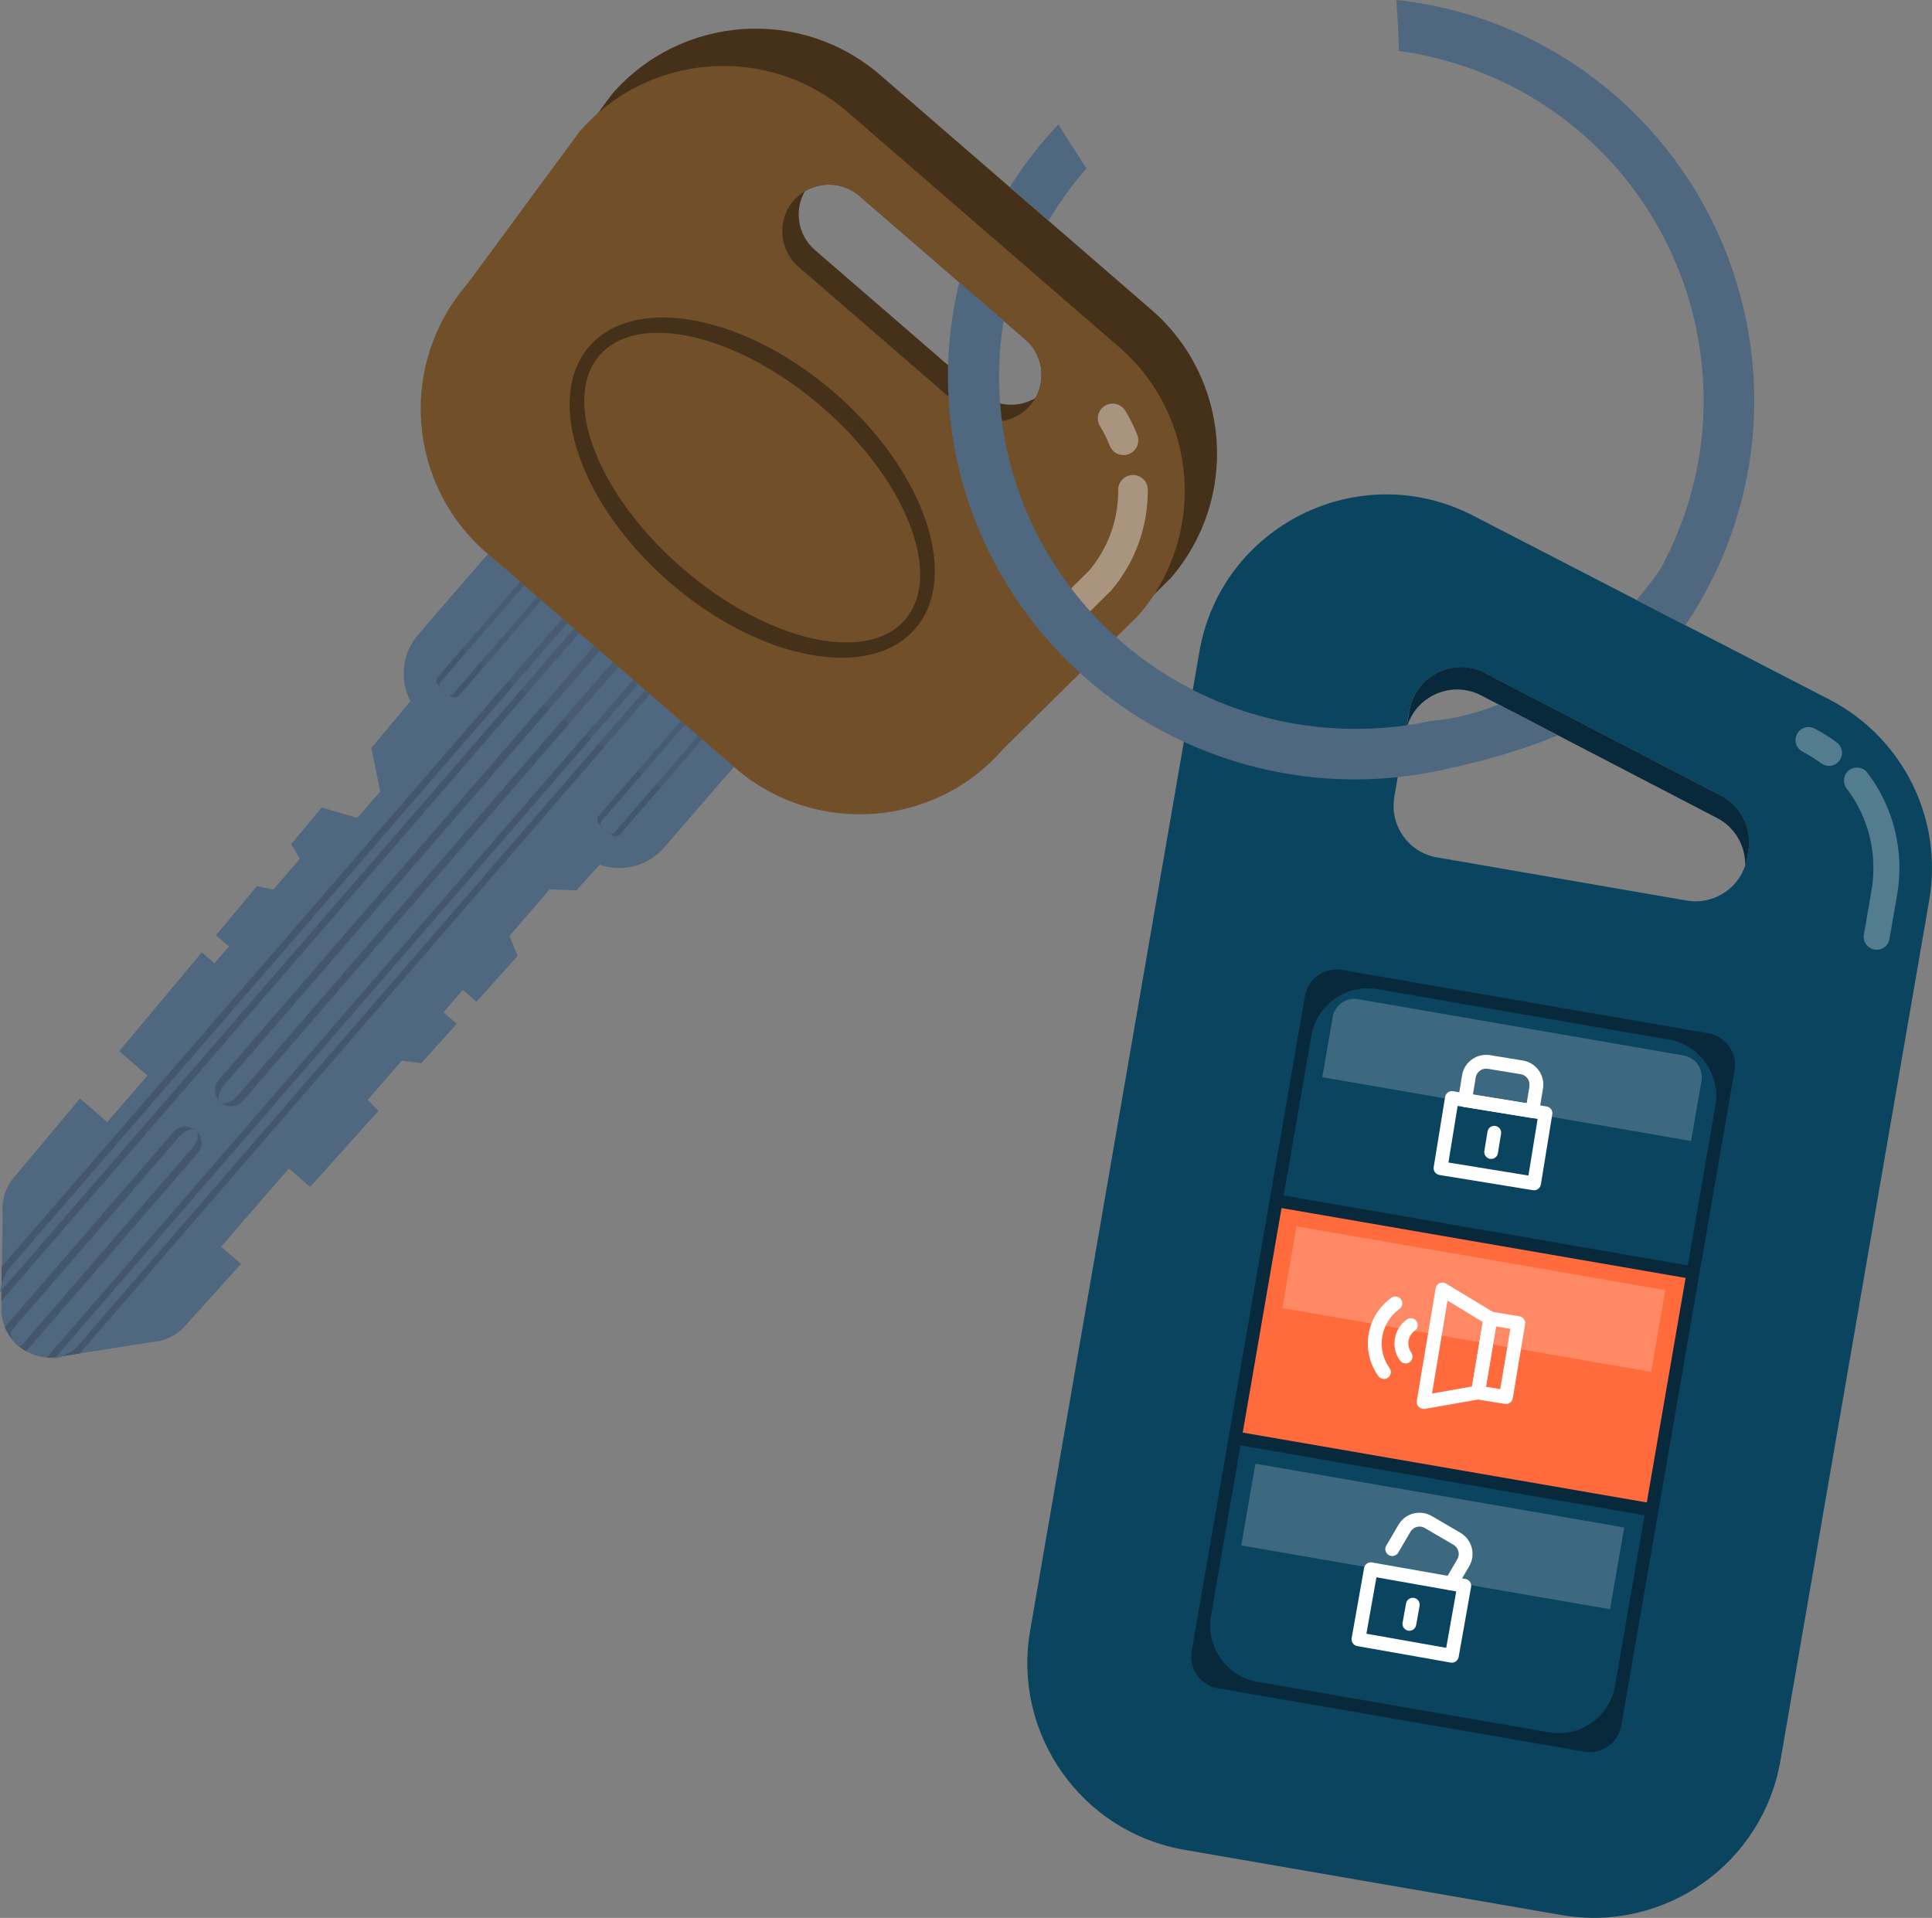     <svg width="138" height="137" viewBox="0 0 138 137" fill="none" xmlns="http://www.w3.org/2000/svg">
        <rect x="0" y="0" width="138" height="137" fill="#808080" stroke="none"/>
        <g clip-path="url(#clip0_1895_1162)">
            <path
                d="M43.694 6.749L35.673 17.635C30.755 23.316 31.378 31.908 37.059 36.821L54.816 52.188C60.496 57.107 69.086 56.484 73.998 50.802L83.615 41.302C88.534 35.621 87.911 27.029 82.23 22.116L62.876 5.363C57.195 0.444 48.605 1.067 43.694 6.749ZM56.678 14.34C57.885 12.947 60.006 12.795 61.398 14.002L73.242 24.251C74.634 25.457 74.787 27.579 73.58 28.971C72.374 30.363 70.253 30.516 68.861 29.309L57.016 19.06C55.624 17.853 55.472 15.732 56.678 14.34Z"
                fill="#453019" />
            <path
                d="M41.453 60.972L30.3 51.32C28.531 49.789 28.337 47.105 29.869 45.336L34.856 39.57L52.424 54.775L47.436 60.54C45.905 62.31 43.222 62.504 41.453 60.972Z"
                fill="#506780" />
            <path
                d="M7.656 80.158L10.533 76.83L8.517 75.087L14.417 68.026L15.318 68.808L16.352 67.608L15.431 66.806L18.347 63.299L19.52 63.538L21.423 61.343L20.8 60.296L22.974 57.684L25.519 58.426L27.163 56.53L26.52 53.434L36.721 41.183L50.56 53.163L41.181 63.597L39.266 63.525L36.389 66.853L36.979 68.271L34.03 71.559L33.055 70.711L31.677 72.309L32.624 73.131L30.092 75.948L28.687 75.769L26.268 78.567L27.03 79.356L22.152 84.785L20.634 83.466L15.795 89.055L17.214 90.281L13.277 94.657C12.647 95.386 11.745 95.824 10.784 95.877L3.811 96.977C1.909 97.077 0.272 95.658 0.1 93.762L0.186 86.701C0.1 85.74 0.405 84.785 1.034 84.063L5.714 78.468L7.669 80.158H7.656Z"
                fill="#506780" />
            <path d="M41.373 45.214L0.093 92.933L0.126 90.48L40.174 44.179L41.373 45.214Z" fill="#44566B" />
            <path d="M5.694 96.679L3.792 96.977C3.639 96.984 3.493 96.977 3.341 96.971L45.225 48.555L46.424 49.589L5.694 96.679Z" fill="#44566B" />
            <path
                d="M13.999 80.761C14.476 81.172 14.529 81.895 14.118 82.373L1.869 96.527C1.186 96.142 0.643 95.539 0.338 94.803L12.381 80.874C12.792 80.397 13.515 80.344 13.992 80.755L13.999 80.761Z"
                fill="#44566B" />
            <path
                d="M13.999 80.761C14.258 80.987 14.132 81.55 13.714 82.028L1.472 96.182C1.061 96.029 0.795 95.671 0.736 95.147L12.779 81.219C13.19 80.741 13.734 80.536 13.992 80.755L13.999 80.761Z"
                fill="#506780" />
            <path
                d="M44.17 47.633L17.366 78.62C16.955 79.097 16.233 79.15 15.755 78.739C15.278 78.328 15.225 77.606 15.636 77.128L42.441 46.142L44.17 47.64V47.633Z"
                fill="#44566B" />
            <path
                d="M43.766 47.289L16.962 78.275C16.551 78.753 16.007 78.958 15.749 78.739C15.49 78.514 15.616 77.951 16.034 77.473L42.839 46.487L43.773 47.295L43.766 47.289Z"
                fill="#506780" />
            <path d="M0.106 91.707L0.49 90.792L40.538 44.498L41.009 44.895L0 92.303L0.106 91.707Z" fill="#506780" />
            <path d="M4.481 96.871L3.891 97.064H3.877L45.582 48.853L46.08 49.284L5.349 96.381L4.487 96.878L4.481 96.871Z" fill="#506780" />
            <path
                d="M43.666 59.643L42.814 58.905C42.629 58.744 42.604 58.459 42.769 58.269L48.635 51.493L50.163 52.817L44.297 59.593C44.136 59.778 43.852 59.803 43.661 59.638L43.666 59.643Z"
                fill="#44566B" />
            <path
                d="M43.504 59.5L42.983 59.049C42.868 58.949 42.856 58.781 42.955 58.666L48.935 51.751L49.867 52.558L43.888 59.472C43.788 59.588 43.62 59.6 43.504 59.5Z"
                fill="#506780" />
            <path
                d="M32.185 49.711L31.333 48.974C31.147 48.813 31.122 48.528 31.287 48.338L37.15 41.559L38.678 42.882L32.816 49.66C32.655 49.846 32.371 49.871 32.18 49.706L32.185 49.711Z"
                fill="#44566B" />
            <path
                d="M32.008 49.563L31.486 49.112C31.371 49.013 31.359 48.844 31.459 48.729L37.438 41.815L38.371 42.621L32.391 49.536C32.291 49.651 32.123 49.663 32.008 49.563Z"
                fill="#506780" />
            <path
                d="M41.387 9.414L33.367 20.3C28.449 25.981 29.072 34.573 34.752 39.486L52.509 54.853C58.19 59.765 66.78 59.149 71.691 53.467L81.309 43.967C86.227 38.286 85.604 29.694 79.924 24.781L60.569 8.028C54.889 3.109 46.298 3.732 41.387 9.414ZM56.678 14.34C57.885 12.947 60.006 12.795 61.398 14.002L73.242 24.251C74.634 25.457 74.787 27.579 73.58 28.971C72.374 30.363 70.253 30.516 68.861 29.309L57.016 19.06C55.624 17.853 55.472 15.732 56.678 14.34Z"
                fill="#704F29" />
            <g style="mix-blend-mode:soft-light" opacity="0.4">
                <path
                    d="M79.559 32.253C79.844 32.498 80.255 32.584 80.632 32.438C81.176 32.226 81.448 31.616 81.236 31.073C81.004 30.47 80.712 29.886 80.374 29.336C80.069 28.839 79.419 28.68 78.922 28.984C78.425 29.289 78.266 29.939 78.571 30.436C78.843 30.881 79.075 31.351 79.267 31.835C79.333 32.001 79.433 32.14 79.559 32.253Z"
                    fill="white" />
            </g>
            <g style="mix-blend-mode:soft-light" opacity="0.4">
                <path
                    d="M76.284 43.861C76.695 44.219 77.318 44.206 77.716 43.815L79.347 42.204C79.347 42.204 79.393 42.157 79.413 42.131C81.096 40.135 82.004 37.596 81.985 34.977C81.985 34.394 81.501 33.923 80.918 33.93C80.334 33.93 79.864 34.414 79.87 34.997C79.89 37.092 79.161 39.128 77.822 40.732L76.225 42.31C75.807 42.721 75.807 43.39 76.218 43.801C76.238 43.821 76.258 43.841 76.278 43.861H76.284Z"
                    fill="white" />
            </g>
            <g style="mix-blend-mode:multiply" opacity="0.3">
                <path d="M30.51 44.59L49.659 57.962L52.416 54.773L34.851 39.572L30.51 44.59Z" fill="#506780" />
            </g>
            <path
                d="M42.083 24.755C45.324 21.003 53.172 22.481 59.601 28.043C66.031 33.612 68.616 41.163 65.375 44.909C62.133 48.661 54.285 47.183 47.856 41.62C41.427 36.052 38.842 28.501 42.083 24.755Z"
                fill="#453019" />
            <path
                d="M42.819 25.391C45.569 22.209 52.688 23.86 58.713 29.07C64.738 34.288 67.396 41.09 64.639 44.272C61.888 47.454 54.769 45.803 48.744 40.593C42.719 35.382 40.061 28.573 42.819 25.391Z"
                fill="#704F29" />
            <path
                d="M56.678 14.34C56.917 14.068 57.188 13.843 57.487 13.664C56.711 15.023 56.976 16.793 58.203 17.854L70.047 28.103C71.161 29.071 72.751 29.157 73.958 28.434C73.852 28.62 73.726 28.799 73.587 28.965C72.38 30.357 70.259 30.509 68.867 29.303L57.023 19.053C55.631 17.847 55.478 15.725 56.685 14.333L56.678 14.34Z"
                fill="#453019" />
            <path
                d="M85.67 46.566L73.58 116.488C72.308 123.86 77.246 130.868 84.616 132.14L111.527 136.794C118.898 138.067 125.904 133.128 127.176 125.756L137.801 64.313C138.809 58.486 135.919 52.685 130.669 49.967L105.223 36.834C97.097 32.637 87.228 37.543 85.67 46.559V46.566ZM100.67 50.756C101.101 48.263 103.832 46.911 106.072 48.078L122.921 56.835C124.366 57.584 125.155 59.182 124.876 60.786L124.79 61.284C124.439 63.319 122.503 64.678 120.468 64.327L102.638 61.244C100.604 60.892 99.245 58.957 99.596 56.921L100.663 50.749L100.67 50.756Z"
                fill="#0B445F" />
            <g style="mix-blend-mode:soft-light" opacity="0.3">
                <path
                    d="M133.135 66.76L133.678 63.604C134.122 61.032 133.479 58.38 131.902 56.325C131.59 55.914 131.67 55.33 132.074 55.019C132.485 54.707 133.068 54.787 133.38 55.191C135.262 57.657 136.045 60.833 135.508 63.916L134.964 67.071C134.878 67.575 134.394 67.92 133.89 67.827C133.387 67.734 133.042 67.257 133.135 66.753V66.76ZM130.086 54.528C129.668 54.217 129.217 53.938 128.753 53.693C128.296 53.454 128.117 52.897 128.356 52.44C128.594 51.982 129.151 51.803 129.609 52.042C130.165 52.327 130.702 52.665 131.199 53.036C131.61 53.342 131.696 53.925 131.385 54.336C131.166 54.628 130.815 54.754 130.483 54.694C130.344 54.667 130.205 54.614 130.086 54.522V54.528Z"
                    fill="white" />
            </g>
            <path
                d="M106.078 48.078L122.927 56.835C124.372 57.584 125.161 59.182 124.883 60.786L124.797 61.284C124.763 61.469 124.717 61.648 124.657 61.821C124.684 60.415 123.922 59.096 122.649 58.433L105.8 49.675C103.553 48.509 100.829 49.861 100.398 52.354L100.676 50.749C101.107 48.257 103.838 46.904 106.078 48.071V48.078Z"
                fill="#08293B" />
            <path
                d="M86.988 120.598L113.159 125.124C114.407 125.34 115.593 124.503 115.809 123.255L123.899 76.461C124.114 75.213 123.278 74.026 122.03 73.81L95.859 69.284C94.61 69.068 93.424 69.905 93.208 71.154L85.118 117.947C84.903 119.195 85.74 120.382 86.988 120.598Z"
                fill="#08293B" />
            <path
                d="M91.695 85.389L93.671 73.979C94.055 71.765 96.169 70.273 98.383 70.658L119.209 74.264C121.423 74.649 122.914 76.764 122.53 78.978L120.555 90.387L91.695 85.395V85.389Z"
                fill="#0B445F" />
            <path d="M91.538 86.294L88.766 102.332L117.628 107.323L120.4 91.285L91.538 86.294Z" fill="#FF6B3D" />
            <path
                d="M117.466 108.247L115.358 120.419C114.974 122.634 112.859 124.125 110.646 123.741L89.82 120.134C87.606 119.75 86.114 117.635 86.499 115.421L88.607 103.249L117.466 108.241V108.247Z"
                fill="#0B445F" />
            <g style="mix-blend-mode:soft-light">
                <path
                    d="M102.407 83.367L103.222 78.355C103.268 78.083 103.52 77.904 103.785 77.95L110.473 79.038C110.745 79.084 110.924 79.336 110.877 79.601L110.062 84.613C110.016 84.878 109.764 85.064 109.499 85.018L102.811 83.93C102.546 83.884 102.36 83.632 102.407 83.367ZM109.83 79.926L104.117 78.998L103.46 83.042L109.174 83.97L109.83 79.926Z"
                    fill="white" />
                <path
                    d="M104.156 78.507L104.435 76.81C104.587 75.862 105.482 75.219 106.43 75.371L108.776 75.756C109.724 75.909 110.367 76.803 110.214 77.751L109.936 79.449C109.89 79.714 109.638 79.9 109.373 79.853L104.567 79.071C104.302 79.024 104.116 78.772 104.163 78.507H104.156ZM109.24 77.592C109.306 77.181 109.028 76.797 108.617 76.731L106.271 76.346C105.86 76.28 105.475 76.558 105.409 76.969L105.21 78.182L109.048 78.806L109.247 77.592H109.24Z"
                    fill="white" />
                <path
                    d="M106.43 82.777C106.702 82.823 106.954 82.637 106.993 82.372L107.219 80.993C107.265 80.728 107.08 80.469 106.814 80.43C106.543 80.383 106.291 80.569 106.251 80.834L106.026 82.213C105.979 82.478 106.165 82.737 106.43 82.777Z"
                    fill="white" />
            </g>
            <g style="mix-blend-mode:soft-light">
                <path
                    d="M96.547 117.012L97.435 112.006C97.481 111.741 97.74 111.562 98.005 111.609L104.68 112.789C104.945 112.835 105.124 113.094 105.077 113.359L104.189 118.364C104.143 118.629 103.884 118.808 103.619 118.762L96.945 117.582C96.679 117.535 96.501 117.277 96.547 117.012ZM104.017 113.677L98.317 112.669L97.601 116.7L103.301 117.708L104.017 113.677Z"
                    fill="white" />
                <path
                    d="M103.566 113.598C103.765 113.631 103.97 113.544 104.077 113.359L104.945 111.874C105.429 111.045 105.144 109.978 104.322 109.494L102.267 108.294C101.869 108.062 101.399 107.996 100.948 108.115C100.497 108.234 100.126 108.519 99.888 108.924L99.019 110.409C98.88 110.641 98.96 110.946 99.198 111.085C99.43 111.224 99.735 111.145 99.874 110.906L100.743 109.421C100.842 109.249 101.008 109.123 101.2 109.07C101.392 109.016 101.598 109.043 101.77 109.149L103.825 110.349C104.183 110.561 104.302 111.019 104.096 111.377L103.228 112.862C103.089 113.094 103.168 113.399 103.407 113.538C103.46 113.571 103.513 113.584 103.566 113.598Z"
                    fill="white" />
                <path
                    d="M100.583 116.481C100.848 116.528 101.107 116.349 101.153 116.084L101.399 114.711C101.445 114.446 101.266 114.188 101.001 114.141C100.736 114.095 100.477 114.274 100.431 114.539L100.186 115.911C100.139 116.176 100.318 116.435 100.583 116.481Z"
                    fill="white" />
            </g>
            <g style="mix-blend-mode:soft-light">
                <path
                    d="M105.084 99.384L105.966 94.1C106.012 93.835 106.264 93.649 106.536 93.696L108.531 94.027C108.796 94.073 108.982 94.325 108.935 94.597L108.054 99.881C108.007 100.146 107.755 100.332 107.484 100.285L105.489 99.954C105.223 99.907 105.038 99.656 105.084 99.384ZM107.881 94.922L106.854 94.75L106.132 99.059L107.159 99.231L107.881 94.922Z"
                    fill="white" />
                <path
                    d="M101.339 100.498C101.227 100.385 101.174 100.226 101.2 100.067L102.546 92.025C102.572 91.866 102.678 91.727 102.824 91.66C102.97 91.594 103.142 91.601 103.288 91.687L106.715 93.762C106.887 93.868 106.98 94.067 106.947 94.266L106.065 99.549C106.032 99.755 105.873 99.921 105.668 99.954L101.783 100.637C101.73 100.65 101.671 100.65 101.618 100.637C101.518 100.623 101.425 100.57 101.353 100.498H101.339ZM105.913 94.431L103.394 92.907L102.287 99.543L105.144 99.039L105.913 94.431Z"
                    fill="white" />
                <path
                    d="M100.325 97.388C100.451 97.408 100.584 97.388 100.69 97.302C100.909 97.143 100.962 96.838 100.803 96.613C100.63 96.367 100.564 96.076 100.61 95.777C100.657 95.486 100.823 95.227 101.061 95.055C101.28 94.896 101.333 94.591 101.174 94.365C101.015 94.146 100.71 94.093 100.485 94.252C100.027 94.577 99.729 95.061 99.636 95.618C99.543 96.175 99.669 96.732 100.001 97.183C100.08 97.296 100.193 97.362 100.319 97.382L100.325 97.388Z"
                    fill="white" />
                <path
                    d="M98.774 98.496C98.9 98.515 99.033 98.496 99.139 98.409C99.358 98.25 99.411 97.945 99.251 97.72C98.781 97.064 98.595 96.261 98.734 95.466C98.867 94.67 99.305 93.974 99.961 93.503C100.179 93.344 100.233 93.039 100.073 92.814C99.914 92.595 99.609 92.542 99.384 92.701C98.516 93.324 97.939 94.246 97.76 95.3C97.581 96.354 97.826 97.415 98.45 98.29C98.529 98.403 98.642 98.469 98.768 98.489L98.774 98.496Z"
                    fill="white" />
            </g>
            <g style="mix-blend-mode:soft-light" opacity="0.2">
                <path d="M91.597 93.439L117.938 97.994L118.948 92.154L92.607 87.599L91.597 93.439Z" fill="white" />
            </g>
            <g style="mix-blend-mode:soft-light" opacity="0.2">
                <path
                    d="M120.791 81.502L94.45 76.947L95.192 72.655C95.34 71.799 96.152 71.227 97.008 71.374L120.253 75.395C121.108 75.543 121.681 76.355 121.533 77.21L120.791 81.502Z"
                    fill="white" />
            </g>
            <g style="mix-blend-mode:soft-light" opacity="0.2">
                <path d="M88.662 110.395L115.003 114.951L116.013 109.111L89.672 104.555L88.662 110.395Z" fill="white" />
            </g>
            <path
                d="M74.892 15.759L72.128 13.365C73.142 11.741 74.309 10.256 75.588 8.897C76.291 9.978 76.98 11.058 77.603 12.026C76.603 13.173 75.694 14.419 74.899 15.765L74.892 15.759Z"
                fill="#506780" />
            <path
                d="M106.701 5.562C104.488 4.581 102.214 3.951 99.927 3.64C99.888 2.407 99.821 1.18 99.742 -0.007C102.579 0.312 105.415 1.034 108.166 2.247C122.675 8.665 129.264 25.69 122.848 40.208C122.145 41.793 121.317 43.271 120.382 44.657L117.147 42.986C118.062 41.673 118.871 40.261 119.54 38.743C125.148 26.054 119.394 11.164 106.708 5.556L106.701 5.562Z"
                fill="#506780" />
            <path d="M118.579 40.679C118.579 40.679 117.983 41.581 116.896 42.86L120.263 44.597C120.786 43.895 121.297 43.145 121.8 42.337L118.586 40.679H118.579Z"
                fill="#506780" />
            <path
                d="M107.033 50.325C105.541 50.922 103.944 51.353 102.241 51.492C99.967 51.983 97.581 52.168 95.142 52.009C81.15 51.087 70.505 39.068 71.419 25.226C71.472 24.443 71.565 23.674 71.691 22.912L68.523 20.167C68.145 21.725 67.88 23.329 67.774 24.98C66.727 40.812 78.896 54.555 94.903 55.615C97.932 55.814 100.875 55.523 103.686 54.846C103.686 54.846 107.663 54.044 111.268 52.52L107.039 50.319L107.033 50.325Z"
                fill="#506780" />
        </g>
        <defs>
            <clipPath id="clip0_1895_1162">
                <rect width="138" height="137" fill="white" />
            </clipPath>
        </defs>
    </svg>
